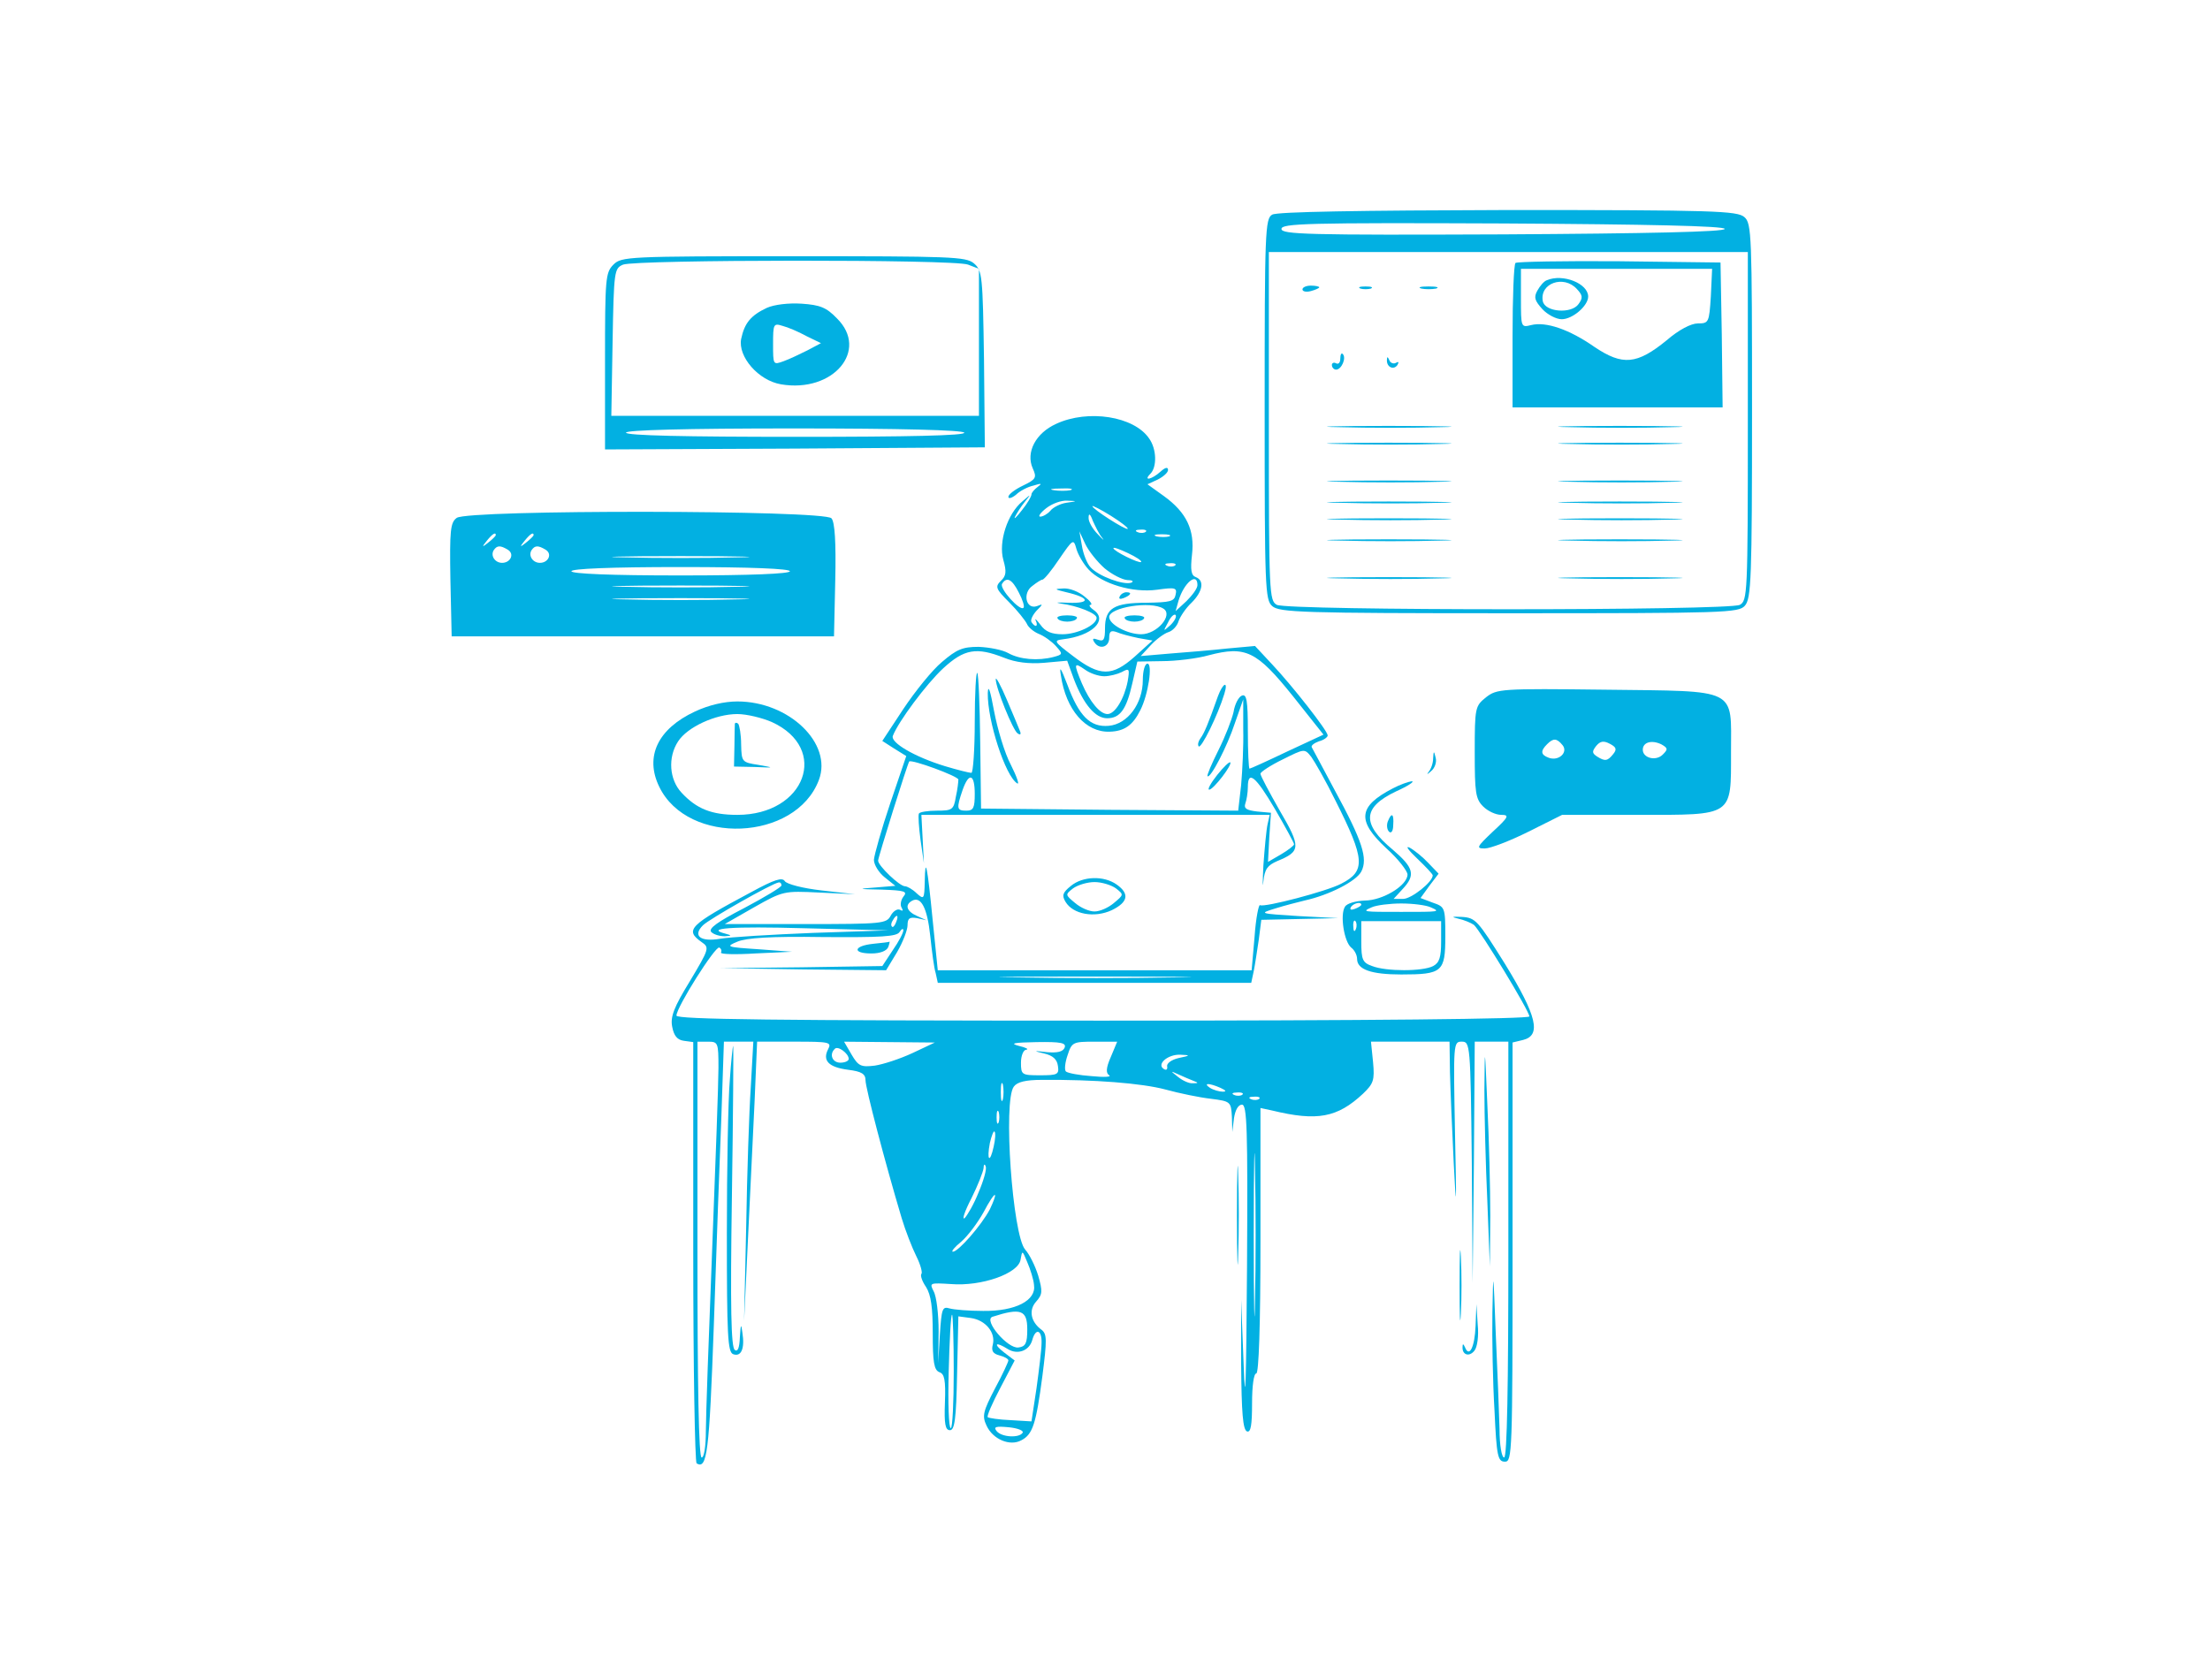 <?xml version="1.0" standalone="no"?>
<!DOCTYPE svg PUBLIC "-//W3C//DTD SVG 20010904//EN"
 "http://www.w3.org/TR/2001/REC-SVG-20010904/DTD/svg10.dtd">
<svg version="1.0" xmlns="http://www.w3.org/2000/svg"
 width="526pt" height="400pt" viewBox="0 0 526 400"
 preserveAspectRatio="xMidYMid meet">

<g transform="translate(0,400) scale(0.1,-0.1)"
fill="#02b0e2" stroke="none">
<path d="M3028 3489 c-17 -9 -18 -42 -18 -463 0 -426 1 -454 18 -469 17 -15
70 -17 564 -17 515 0 546 1 561 18 15 17 17 64 17 464 0 418 -1 446 -18 461
-17 15 -70 17 -563 17 -351 -1 -550 -4 -561 -11z m1077 -34 c0 -7 -184 -11
-527 -13 -467 -2 -528 0 -528 13 0 13 61 15 528 13 343 -2 527 -6 527 -13z
m55 -470 c0 -399 -1 -415 -19 -425 -27 -14 -1075 -14 -1102 0 -18 10 -19 26
-19 425 l0 415 570 0 570 0 0 -415z"/>
<path d="M3607 3374 c-4 -4 -7 -83 -7 -176 l0 -168 250 0 250 0 -2 173 -3 172
-241 3 c-132 1 -243 -1 -247 -4z m465 -79 c-4 -63 -5 -65 -31 -65 -16 0 -45
-15 -74 -40 -71 -58 -105 -61 -172 -16 -60 42 -116 61 -151 52 -24 -6 -24 -5
-24 64 l0 70 228 0 227 0 -3 -65z"/>
<path d="M3682 3333 c-7 -2 -17 -14 -23 -25 -9 -16 -6 -24 12 -44 12 -13 33
-24 46 -24 26 0 63 32 63 54 0 31 -60 55 -98 39z m71 -21 c14 -15 15 -21 4
-36 -17 -24 -80 -19 -85 7 -8 43 50 63 81 29z"/>
<path d="M3100 3311 c0 -5 9 -7 20 -4 11 3 20 7 20 9 0 2 -9 4 -20 4 -11 0
-20 -4 -20 -9z"/>
<path d="M3238 3313 c6 -2 18 -2 25 0 6 3 1 5 -13 5 -14 0 -19 -2 -12 -5z"/>
<path d="M3383 3313 c9 -2 25 -2 35 0 9 3 1 5 -18 5 -19 0 -27 -2 -17 -5z"/>
<path d="M3190 3146 c0 -9 -4 -14 -10 -11 -5 3 -10 1 -10 -4 0 -6 5 -11 10
-11 13 0 25 28 16 37 -3 4 -6 -1 -6 -11z"/>
<path d="M3301 3143 c-1 -17 16 -25 25 -12 4 7 3 9 -4 5 -5 -3 -13 0 -15 6 -4
9 -6 10 -6 1z"/>
<path d="M3188 2983 c68 -2 176 -2 240 0 64 1 9 3 -123 3 -132 0 -185 -2 -117
-3z"/>
<path d="M3738 2983 c68 -2 176 -2 240 0 64 1 9 3 -123 3 -132 0 -185 -2 -117
-3z"/>
<path d="M3188 2943 c68 -2 176 -2 240 0 64 1 9 3 -123 3 -132 0 -185 -2 -117
-3z"/>
<path d="M3738 2943 c68 -2 176 -2 240 0 64 1 9 3 -123 3 -132 0 -185 -2 -117
-3z"/>
<path d="M3188 2853 c68 -2 176 -2 240 0 64 1 9 3 -123 3 -132 0 -185 -2 -117
-3z"/>
<path d="M3738 2853 c68 -2 176 -2 240 0 64 1 9 3 -123 3 -132 0 -185 -2 -117
-3z"/>
<path d="M3188 2803 c68 -2 176 -2 240 0 64 1 9 3 -123 3 -132 0 -185 -2 -117
-3z"/>
<path d="M3738 2803 c68 -2 176 -2 240 0 64 1 9 3 -123 3 -132 0 -185 -2 -117
-3z"/>
<path d="M3188 2763 c68 -2 176 -2 240 0 64 1 9 3 -123 3 -132 0 -185 -2 -117
-3z"/>
<path d="M3738 2763 c68 -2 176 -2 240 0 64 1 9 3 -123 3 -132 0 -185 -2 -117
-3z"/>
<path d="M3188 2713 c68 -2 176 -2 240 0 64 1 9 3 -123 3 -132 0 -185 -2 -117
-3z"/>
<path d="M3738 2713 c68 -2 176 -2 240 0 64 1 9 3 -123 3 -132 0 -185 -2 -117
-3z"/>
<path d="M3188 2623 c68 -2 176 -2 240 0 64 1 9 3 -123 3 -132 0 -185 -2 -117
-3z"/>
<path d="M3738 2623 c68 -2 176 -2 240 0 64 1 9 3 -123 3 -132 0 -185 -2 -117
-3z"/>
<path d="M1460 3370 c-19 -19 -20 -33 -20 -230 l0 -210 452 2 452 3 -2 210
c-3 198 -4 211 -24 228 -19 16 -54 17 -429 17 -396 0 -410 -1 -429 -20z m844
0 l26 -10 0 -175 0 -175 -437 0 -438 0 3 175 c3 171 4 176 25 185 31 12 789
13 821 0z m-9 -400 c4 -7 -132 -10 -399 -10 -264 0 -406 3 -406 10 0 6 140 10
399 10 256 0 402 -4 406 -10z"/>
<path d="M1825 3267 c-38 -18 -53 -36 -61 -74 -8 -42 41 -99 95 -108 124 -21
210 81 133 157 -25 26 -40 32 -84 35 -31 2 -65 -2 -83 -10z m94 -67 l35 -17
-32 -17 c-18 -9 -43 -21 -57 -26 -25 -9 -25 -9 -25 41 0 48 1 50 23 43 12 -3
38 -14 56 -24z"/>
<path d="M2514 2991 c-49 -22 -73 -68 -56 -106 10 -22 8 -26 -23 -41 -19 -9
-35 -21 -35 -27 0 -5 8 -3 18 5 9 9 28 19 42 22 19 6 21 5 10 -3 -8 -6 -15
-14 -15 -18 0 -5 -10 -22 -23 -38 -13 -17 -20 -23 -16 -15 4 8 14 24 23 35 16
20 16 20 -6 1 -35 -29 -57 -96 -45 -139 8 -28 7 -38 -6 -50 -14 -14 -12 -19
20 -51 20 -20 38 -43 42 -51 3 -8 16 -19 28 -24 13 -5 31 -18 41 -29 17 -19
17 -20 -5 -26 -38 -10 -81 -6 -108 9 -14 8 -46 14 -71 15 -38 0 -52 -6 -87
-36 -23 -19 -64 -70 -92 -112 l-50 -76 28 -18 29 -18 -38 -112 c-21 -62 -38
-123 -39 -135 0 -12 12 -31 26 -42 l25 -20 -48 -4 c-43 -3 -42 -4 16 -5 54 -2
62 -4 51 -17 -6 -8 -8 -20 -4 -26 4 -7 3 -9 -4 -5 -6 3 -16 -3 -22 -14 -10
-19 -20 -20 -203 -20 l-192 0 70 40 c69 39 71 39 155 35 l85 -4 -79 9 c-45 5
-83 15 -88 22 -6 10 -25 4 -80 -26 -148 -79 -159 -90 -118 -119 19 -13 18 -16
-28 -93 -38 -62 -47 -85 -42 -109 4 -21 12 -31 28 -33 l22 -3 0 -499 c0 -274
4 -501 8 -504 25 -15 30 24 41 329 6 176 14 400 18 498 l6 177 35 0 35 0 -6
-107 c-4 -60 -9 -209 -11 -333 l-5 -225 9 190 c5 105 12 254 16 333 l6 142 89
0 c83 0 89 -1 80 -18 -14 -27 1 -43 48 -49 32 -4 41 -10 41 -25 0 -18 46 -194
86 -328 9 -30 25 -71 35 -91 10 -20 15 -39 12 -42 -3 -4 2 -18 11 -31 12 -19
16 -49 16 -111 0 -68 3 -87 16 -92 12 -4 15 -19 13 -72 -2 -52 1 -66 12 -66
11 0 15 26 17 136 l3 135 30 -4 c35 -5 59 -35 52 -63 -4 -15 0 -22 16 -26 11
-3 21 -8 21 -12 0 -3 -14 -34 -32 -67 -28 -54 -31 -65 -20 -88 15 -33 56 -50
83 -35 27 14 35 39 50 153 11 86 11 100 -2 110 -26 19 -31 47 -13 67 15 17 16
24 5 62 -7 23 -21 51 -31 62 -30 34 -53 354 -27 388 8 11 28 16 67 16 124 1
238 -8 294 -23 33 -9 81 -19 108 -22 47 -6 48 -7 50 -43 l1 -36 4 33 c3 19 10
32 19 32 12 0 14 -56 12 -387 -2 -280 -4 -345 -8 -233 l-6 155 0 -154 c1 -114
4 -155 14 -159 9 -3 12 15 12 67 0 41 4 71 10 71 6 0 10 112 10 316 l0 316 28
-6 c107 -26 155 -17 216 40 25 24 28 32 24 75 l-5 49 93 0 94 0 1 -72 c1 -40
5 -138 9 -218 6 -120 7 -108 3 73 -4 213 -4 217 16 217 20 0 21 -5 24 -287 l2
-288 3 288 2 287 40 0 40 0 0 -495 c0 -323 -3 -495 -10 -495 -6 0 -11 30 -11
68 -1 37 -5 139 -9 227 -6 155 -6 156 -8 49 -1 -61 1 -166 5 -232 5 -110 8
-122 25 -122 17 0 18 21 18 499 l0 499 25 6 c44 11 33 57 -43 181 -65 104 -70
110 -103 112 -23 1 -26 0 -9 -4 14 -3 31 -10 38 -15 15 -13 132 -205 132 -218
0 -6 -378 -10 -1015 -10 -784 0 -1015 3 -1015 12 0 20 93 167 102 162 5 -3 6
-8 4 -12 -2 -4 35 -5 82 -2 l87 4 -80 6 c-76 5 -79 6 -50 18 21 9 80 13 203
11 140 -1 176 1 183 12 5 8 9 9 9 4 0 -6 -11 -27 -25 -47 l-25 -38 -193 -3
-192 -2 197 -3 197 -2 26 43 c14 24 25 53 25 64 0 17 5 20 23 17 l22 -5 -22
10 c-25 11 -30 26 -13 36 22 13 37 -17 44 -83 4 -37 9 -77 13 -89 l5 -23 373
0 373 0 6 28 c3 15 8 48 12 75 l6 47 92 2 91 2 -95 5 c-93 6 -94 6 -55 18 22
7 54 15 70 19 59 13 123 46 135 69 16 31 3 72 -64 195 -28 52 -52 98 -54 101
-2 4 6 10 17 14 12 3 21 10 21 14 0 11 -84 118 -132 169 l-41 44 -66 -6 c-36
-4 -97 -9 -136 -12 l-70 -6 24 26 c13 14 32 28 42 31 10 3 21 15 24 26 4 11
17 31 31 44 27 27 31 53 10 61 -11 4 -13 17 -9 53 7 59 -13 101 -67 140 l-39
28 24 11 c14 7 25 17 25 23 0 8 -7 6 -18 -4 -21 -19 -42 -23 -24 -5 16 16 15
59 -3 84 -36 53 -145 70 -221 35z m34 -158 c-10 -2 -28 -2 -40 0 -13 2 -5 4
17 4 22 1 32 -1 23 -4z m-10 -30 c-14 -2 -32 -11 -38 -19 -7 -8 -18 -14 -24
-14 -6 0 0 9 14 20 14 11 36 19 50 18 25 -1 25 -1 -2 -5z m146 -62 c-4 -4 -84
47 -84 54 0 2 20 -8 44 -23 24 -15 42 -29 40 -31z m-61 -21 c7 -9 2 -5 -10 8
-13 13 -23 31 -22 40 0 11 4 9 10 -8 6 -13 15 -32 22 -40z m104 14 c-3 -3 -12
-4 -19 -1 -8 3 -5 6 6 6 11 1 17 -2 13 -5z m-98 -87 c18 -15 42 -27 54 -28 12
0 16 -3 10 -6 -18 -7 -78 15 -97 36 -9 9 -18 33 -21 52 l-6 34 14 -30 c8 -17
29 -43 46 -58z m154 76 c-7 -2 -21 -2 -30 0 -10 3 -4 5 12 5 17 0 24 -2 18 -5z
m-192 -79 c32 -34 105 -56 163 -48 43 6 48 5 44 -12 -3 -16 -13 -18 -69 -19
-78 0 -99 -13 -99 -61 0 -27 -3 -32 -17 -27 -11 4 -14 3 -9 -5 12 -20 36 -13
36 9 0 16 4 19 18 14 9 -4 32 -10 51 -14 l34 -6 -42 -38 c-54 -48 -83 -48
-147 1 -46 35 -47 37 -24 40 69 8 107 45 74 69 -10 7 -14 13 -8 13 5 1 -2 10
-15 20 -13 11 -35 20 -50 19 -23 -1 -22 -2 7 -9 56 -13 59 -27 5 -25 -26 1
-34 1 -18 -2 39 -5 85 -23 85 -34 0 -17 -46 -39 -81 -39 -26 0 -41 6 -53 23
-9 12 -14 16 -11 10 7 -15 -1 -18 -10 -4 -3 5 3 17 12 27 16 16 16 17 1 11
-26 -9 -35 31 -11 48 10 8 21 15 24 15 4 0 22 22 40 49 33 48 34 49 41 24 4
-14 17 -36 29 -49z m125 18 c-5 -4 -66 26 -66 33 0 3 16 -3 35 -12 19 -9 33
-18 31 -21z m81 -8 c-3 -3 -12 -4 -19 -1 -8 3 -5 6 6 6 11 1 17 -2 13 -5z
m-372 -65 c9 -17 14 -33 11 -36 -8 -9 -58 46 -51 57 11 18 24 11 40 -21z m425
18 c0 -8 -12 -24 -26 -38 l-26 -24 7 25 c13 43 45 69 45 37z m-81 -56 c24 -15
-15 -61 -53 -61 -32 0 -76 23 -76 41 0 23 99 39 129 20z m17 -39 c-18 -16 -18
-16 -6 6 6 13 14 21 18 18 3 -4 -2 -14 -12 -24z m-396 -78 c27 -11 59 -15 95
-12 l55 5 16 -44 c23 -60 51 -93 79 -93 31 0 46 21 60 83 l12 52 59 1 c32 0
83 6 111 14 88 23 114 10 200 -97 l73 -92 -86 -40 c-48 -23 -88 -41 -90 -41
-2 0 -4 40 -4 90 0 73 -3 88 -14 84 -8 -3 -17 -20 -20 -39 -4 -18 -20 -59 -36
-91 -16 -32 -28 -60 -26 -62 7 -6 47 71 65 126 l20 57 0 -71 c1 -39 -2 -99 -5
-133 l-7 -61 -306 2 -306 3 -2 158 c-1 88 -4 161 -7 165 -3 3 -6 -49 -6 -116
0 -67 -4 -122 -8 -122 -5 0 -33 7 -63 16 -72 22 -130 56 -124 72 13 34 80 124
120 161 50 46 79 51 145 25z m238 -44 c13 0 32 5 42 10 18 10 19 8 14 -22 -8
-41 -30 -78 -48 -78 -18 0 -42 29 -61 73 -20 48 -19 51 7 33 12 -9 33 -16 46
-16z m551 -297 c70 -139 72 -167 13 -197 -34 -18 -183 -57 -193 -51 -3 3 -10
-31 -13 -75 l-7 -80 -373 0 -374 0 -12 118 c-13 133 -18 156 -19 93 -1 -42 -2
-43 -19 -28 -10 10 -23 17 -28 17 -13 0 -64 49 -64 61 0 8 70 231 74 236 5 6
117 -35 117 -43 0 -5 -2 -24 -6 -41 -5 -31 -9 -33 -45 -33 -21 0 -41 -3 -43
-7 -2 -5 0 -33 4 -63 l8 -55 -3 58 -3 57 415 0 414 0 -5 -22 c-3 -13 -7 -57
-10 -98 -2 -41 -2 -59 0 -38 3 29 10 38 33 48 56 23 57 33 6 120 -25 44 -46
83 -46 88 0 4 24 20 53 34 52 26 52 26 68 6 8 -11 35 -58 58 -105z m-859 17
c0 -33 -3 -40 -20 -40 -23 0 -24 5 -9 49 15 43 29 39 29 -9z m715 -37 c25 -43
45 -80 45 -83 0 -3 -14 -14 -31 -24 l-31 -18 3 58 4 59 -33 3 c-25 3 -32 7
-28 19 3 8 6 26 6 39 0 41 18 27 65 -53z m-1175 -181 c0 -4 -40 -28 -89 -54
-64 -33 -86 -49 -78 -57 6 -6 20 -10 32 -10 17 1 17 2 2 6 -50 13 11 18 190
13 l198 -5 -180 -6 c-99 -4 -199 -10 -221 -14 -47 -8 -66 7 -41 32 15 15 165
100 180 102 4 1 7 -2 7 -7z m273 -87 c-3 -9 -8 -14 -10 -11 -3 3 -2 9 2 15 9
16 15 13 8 -4z m660 -132 c-100 -2 -266 -2 -370 0 -103 1 -21 2 182 2 204 0
288 -1 188 -2z m-1083 -215 c0 -35 -7 -229 -15 -433 -8 -203 -15 -398 -15
-432 0 -35 -4 -63 -10 -63 -7 0 -10 172 -10 495 l0 495 25 0 c24 0 25 -2 25
-62z m462 35 c-30 -14 -70 -27 -90 -30 -33 -4 -39 -1 -55 26 l-18 31 108 -1
108 -1 -53 -25z m362 13 c-4 -10 -17 -13 -42 -11 -33 4 -33 3 -7 -3 21 -5 31
-14 33 -30 3 -20 -1 -22 -42 -22 -44 0 -46 1 -46 30 0 17 6 31 13 31 6 1 -1 5
-18 9 -23 6 -12 8 42 9 59 1 71 -2 67 -13z m110 -22 c-12 -27 -12 -39 -4 -44
6 -4 -12 -5 -42 -2 -29 2 -56 7 -61 11 -4 4 -2 22 4 39 10 31 13 32 64 32 l54
0 -15 -36z m-624 -5 c0 -5 -9 -9 -20 -9 -19 0 -27 20 -13 33 7 8 33 -11 33
-24z m785 2 c-17 -4 -29 -13 -27 -20 1 -7 -2 -10 -8 -6 -18 11 9 35 39 34 25
-1 25 -2 -4 -8z m35 -54 c13 -5 13 -6 -1 -6 -8 -1 -24 6 -35 15 -19 15 -19 15
1 6 11 -5 27 -12 35 -15z m-453 -44 c-3 -10 -5 -2 -5 17 0 19 2 27 5 18 2 -10
2 -26 0 -35z m518 27 c13 -6 15 -9 5 -9 -8 0 -22 4 -30 9 -18 12 -2 12 25 0z
m52 -16 c-3 -3 -12 -4 -19 -1 -8 3 -5 6 6 6 11 1 17 -2 13 -5z m40 -10 c-3 -3
-12 -4 -19 -1 -8 3 -5 6 6 6 11 1 17 -2 13 -5z m-10 -481 c-1 -87 -3 -16 -3
157 0 173 2 244 3 158 2 -87 2 -229 0 -315z m-610 425 c-3 -7 -5 -2 -5 12 0
14 2 19 5 13 2 -7 2 -19 0 -25z m-12 -58 c-9 -41 -17 -33 -9 9 4 17 9 30 11
27 3 -2 2 -19 -2 -36z m-36 -109 c-11 -28 -27 -55 -33 -61 -7 -5 0 16 16 47
15 30 28 63 29 72 0 9 3 11 5 4 3 -6 -5 -34 -17 -62z m27 -40 c-20 -38 -75
-101 -88 -101 -5 0 4 11 20 24 16 14 39 45 53 70 13 25 25 43 27 41 2 -2 -4
-17 -12 -34z m105 -180 c6 -37 -44 -63 -121 -62 -34 0 -70 3 -80 6 -17 5 -19
0 -23 -62 l-4 -68 1 75 c0 41 -5 84 -12 96 -10 20 -9 20 41 17 73 -6 161 25
166 58 4 23 4 23 16 -6 7 -16 15 -41 16 -54z m-16 -106 c0 -33 -4 -41 -21 -43
-25 -4 -84 65 -62 73 68 22 83 16 83 -30z m-175 -100 c0 -74 -3 -135 -7 -135
-5 0 -7 61 -5 135 2 74 5 135 8 135 2 0 4 -61 4 -135z m209 68 c0 -16 -6 -64
-12 -108 l-12 -79 -50 3 c-27 1 -52 5 -54 7 -3 2 11 34 30 70 l34 65 -25 19
c-27 21 -21 27 9 8 23 -14 51 -4 58 22 8 29 23 24 22 -7z m-45 -214 c-8 -13
-50 -11 -62 4 -8 10 -2 12 29 9 21 -2 36 -8 33 -13z"/>
<path d="M2665 2580 c-3 -6 1 -7 9 -4 18 7 21 14 7 14 -6 0 -13 -4 -16 -10z"/>
<path d="M2517 2528 c2 -5 13 -8 23 -8 10 0 21 3 23 8 3 4 -8 7 -23 7 -15 0
-26 -3 -23 -7z"/>
<path d="M2677 2528 c2 -5 13 -8 23 -8 10 0 21 3 23 8 3 4 -8 7 -23 7 -15 0
-26 -3 -23 -7z"/>
<path d="M2525 2392 c12 -82 59 -136 116 -134 35 1 55 15 73 51 19 37 30 111
17 111 -6 0 -11 -17 -11 -39 0 -56 -36 -105 -81 -109 -44 -4 -71 23 -99 99
-15 39 -19 45 -15 21z"/>
<path d="M2370 2383 c0 -21 41 -122 52 -129 7 -5 9 -2 5 7 -3 8 -17 41 -31 74
-14 33 -26 55 -26 48z"/>
<path d="M2351 2350 c-1 -66 42 -198 70 -215 6 -4 -1 16 -15 44 -15 28 -32 86
-40 128 -9 49 -14 65 -15 43z"/>
<path d="M2899 2343 c-24 -68 -33 -89 -42 -101 -5 -7 -7 -15 -4 -19 6 -6 46
75 61 125 10 32 -3 27 -15 -5z"/>
<path d="M2897 2155 c-15 -19 -24 -35 -19 -35 10 0 56 60 50 65 -2 2 -16 -11
-31 -30z"/>
<path d="M2549 1891 c-20 -16 -22 -23 -13 -38 18 -30 69 -39 110 -20 39 19 43
39 12 61 -31 22 -81 20 -109 -3z m107 -6 c19 -15 19 -15 -5 -35 -13 -11 -33
-20 -46 -20 -13 0 -33 9 -46 20 -24 20 -24 20 -5 35 11 8 34 15 51 15 17 0 40
-7 51 -15z"/>
<path d="M1087 2767 c-15 -11 -17 -29 -15 -147 l3 -135 455 0 455 0 3 134 c2
90 -1 138 -9 147 -16 20 -866 21 -892 1z m93 -41 c0 -2 -8 -10 -17 -17 -16
-13 -17 -12 -4 4 13 16 21 21 21 13z m90 0 c0 -2 -8 -10 -17 -17 -16 -13 -17
-12 -4 4 13 16 21 21 21 13z m-61 -35 c16 -10 6 -31 -14 -31 -17 0 -28 17 -20
30 8 12 16 12 34 1z m90 0 c16 -10 6 -31 -14 -31 -17 0 -28 17 -20 30 8 12 16
12 34 1z m454 -18 c-73 -2 -193 -2 -265 0 -73 1 -14 3 132 3 146 0 205 -2 133
-3z m127 -33 c0 -6 -93 -10 -260 -10 -167 0 -260 4 -260 10 0 6 93 10 260 10
167 0 260 -4 260 -10z m-127 -37 c-73 -2 -193 -2 -265 0 -73 1 -14 3 132 3
146 0 205 -2 133 -3z m0 -30 c-73 -2 -193 -2 -265 0 -73 1 -14 3 132 3 146 0
205 -2 133 -3z"/>
<path d="M3537 2340 c-26 -21 -27 -24 -27 -131 0 -96 2 -111 20 -129 11 -11
30 -20 43 -20 20 0 18 -5 -20 -40 -39 -37 -40 -40 -19 -40 13 0 60 18 104 40
l80 40 179 0 c230 0 223 -5 223 149 0 155 20 145 -299 149 -249 3 -258 2 -284
-18z m182 -114 c14 -17 -9 -39 -33 -30 -19 7 -20 16 -4 32 15 15 23 15 37 -2z
m120 -22 c-13 -16 -19 -17 -38 -5 -12 8 -12 12 -2 25 10 12 18 13 33 5 15 -8
17 -13 7 -25z m119 0 c-16 -17 -48 -9 -48 11 0 18 21 24 44 13 16 -9 16 -12 4
-24z"/>
<path d="M1654 2306 c-88 -41 -120 -107 -85 -179 68 -141 325 -130 380 16 33
87 -71 187 -194 187 -32 0 -69 -9 -101 -24z m183 -25 c138 -63 80 -221 -82
-221 -61 0 -97 14 -133 53 -29 31 -33 84 -8 122 22 34 89 65 141 65 22 0 59
-9 82 -19z"/>
<path d="M1749 2277 c0 -4 -1 -28 -1 -54 l-1 -48 49 -1 c48 -2 48 -2 9 5 -39
6 -40 7 -41 48 0 24 -4 46 -7 50 -4 3 -7 3 -8 0z"/>
<path d="M3411 2195 c0 -12 -5 -26 -11 -33 -5 -7 -3 -6 6 2 9 7 14 22 11 32
-4 17 -5 17 -6 -1z"/>
<path d="M3315 2123 c-83 -43 -86 -77 -15 -143 28 -25 50 -54 50 -62 0 -26
-59 -62 -102 -62 -22 -1 -43 -7 -47 -15 -12 -19 -2 -83 15 -97 8 -6 14 -18 14
-27 0 -25 33 -37 105 -37 98 0 105 6 105 91 0 69 -1 70 -30 80 l-29 11 21 29
22 29 -25 26 c-13 14 -33 30 -44 36 -11 5 -3 -6 18 -26 20 -19 37 -37 37 -40
0 -16 -51 -56 -70 -56 l-23 0 21 23 c32 34 27 51 -23 94 -75 62 -72 101 8 139
29 13 45 24 37 24 -8 -1 -28 -8 -45 -17z m-75 -277 c0 -2 -7 -7 -16 -10 -8 -3
-12 -2 -9 4 6 10 25 14 25 6z m165 -6 c25 -11 21 -11 -70 -11 -91 0 -95 0 -70
11 11 5 43 9 70 9 28 0 59 -4 70 -9z m-178 -52 c-3 -8 -6 -5 -6 6 -1 11 2 17
5 13 3 -3 4 -12 1 -19z m203 -29 c0 -38 -4 -51 -19 -59 -25 -13 -112 -13 -145
0 -23 8 -26 15 -26 58 l0 49 95 0 95 0 0 -48z"/>
<path d="M3303 2044 c-3 -8 -2 -19 3 -24 5 -5 10 1 10 16 2 27 -4 31 -13 8z"/>
<path d="M2078 1753 c-47 -5 -50 -23 -4 -23 21 0 36 6 40 15 3 8 4 14 3 13 -1
-1 -19 -3 -39 -5z"/>
<path d="M1737 1428 c-4 -46 -7 -210 -7 -364 0 -244 2 -283 15 -288 19 -7 28
13 22 51 -3 23 -4 21 -6 -10 -1 -26 -5 -36 -12 -31 -9 5 -11 102 -7 365 3 198
4 359 3 359 -1 0 -5 -37 -8 -82z"/>
<path d="M3533 1405 c0 -60 3 -180 7 -265 l6 -155 1 120 c0 66 -3 185 -7 265
-6 144 -6 144 -7 35z"/>
<path d="M2944 1105 c0 -104 2 -146 3 -92 2 54 2 139 0 190 -1 51 -3 7 -3 -98z"/>
<path d="M3474 940 c0 -74 1 -105 3 -67 2 37 2 97 0 135 -2 37 -3 6 -3 -68z"/>
<path d="M3512 843 c-2 -50 -15 -76 -25 -51 -4 9 -6 10 -6 1 -1 -19 16 -24 28
-9 7 8 11 35 8 63 l-3 48 -2 -52z"/>
</g>
</svg>
